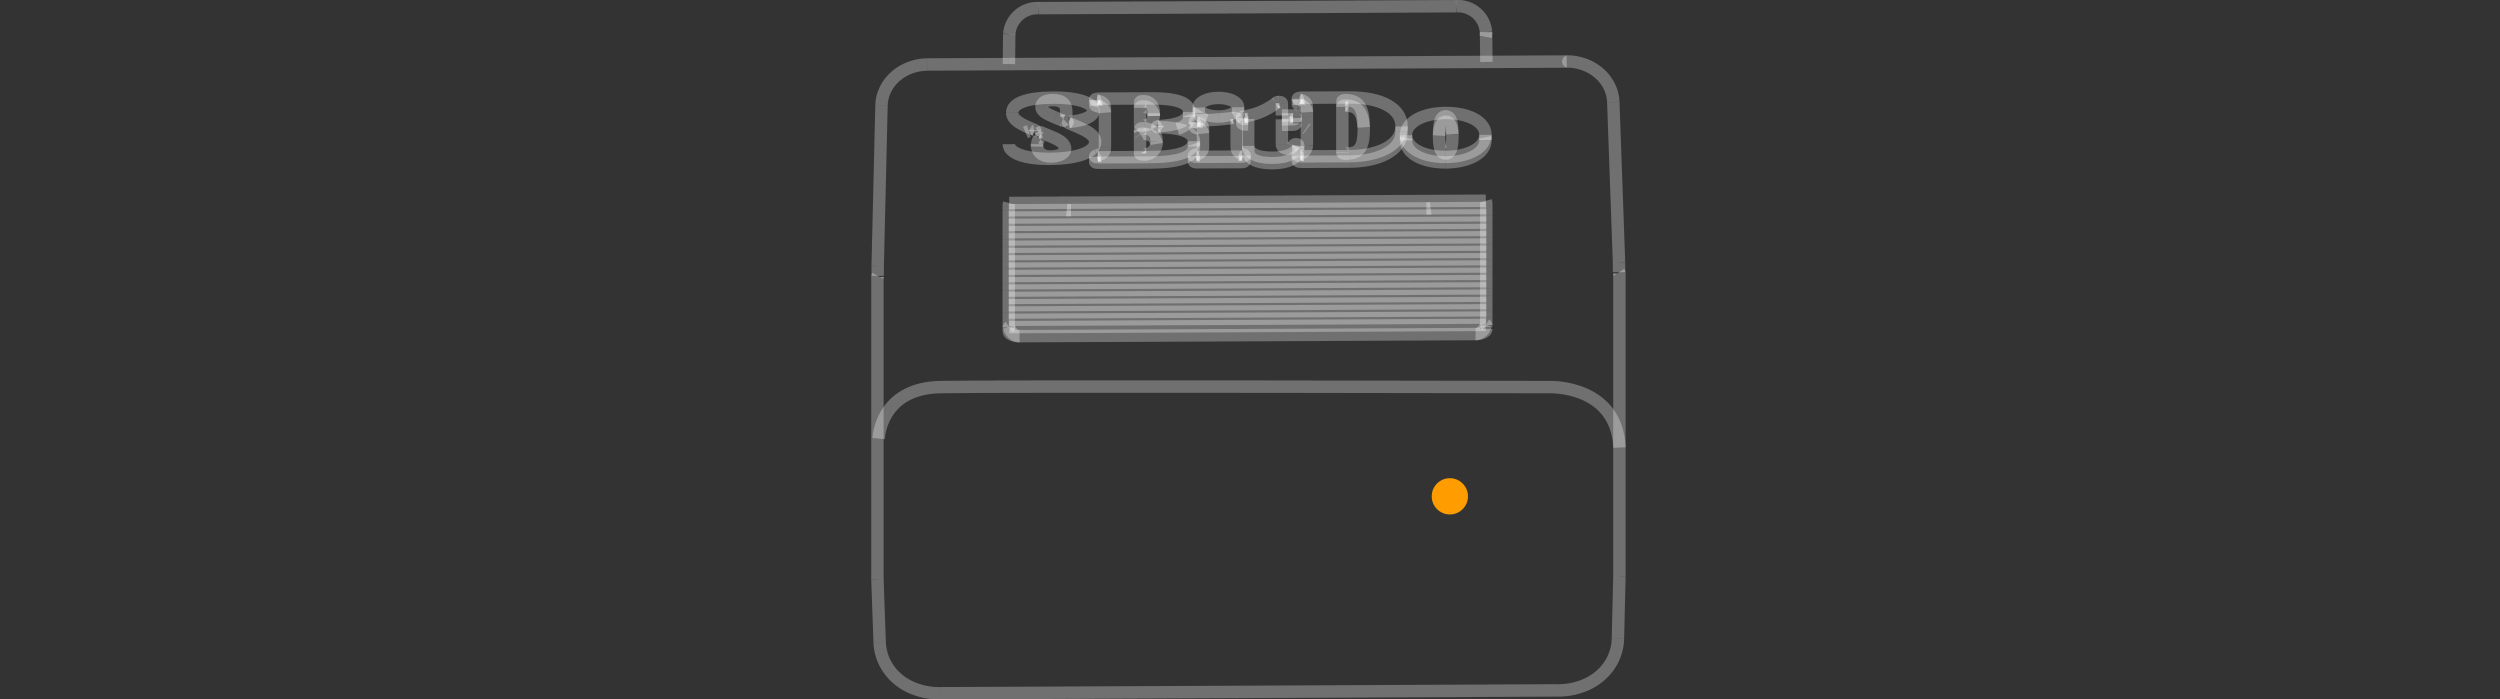 <svg xmlns="http://www.w3.org/2000/svg" width="302.02" height="84.501" viewBox="0 0 302.02 84.501">
  <rect x="0" y="0" width="302.02" height="84.501" fill="#333333" stroke="none"/>
  <g id="step03_2" transform="translate(-775 -422.25)">
    <g id="组_942" data-name="组 942" transform="translate(123 74.556)">
      <path id="路径_26067" data-name="路径 26067" d="M395.916,344.484a4.049,4.049,0,0,0-.408.149" transform="translate(380.37 19.056)" fill="none" stroke="#fff" stroke-linejoin="round" stroke-width="1.5" opacity="0.3"/>
      <line id="直线_11273" data-name="直线 11273" x1="0.179" y2="7.535" transform="translate(847.459 417.317)" fill="none" stroke="#fff" stroke-linejoin="round" stroke-width="1.5" opacity="0.3"/>
      <path id="路径_26069" data-name="路径 26069" d="M504.559,345.25v.088" transform="translate(322.91 18.652)" fill="none" stroke="#fff" stroke-linejoin="round" stroke-width="1.5" opacity="0.3"/>
      <path id="路径_26070" data-name="路径 26070" d="M501.118,343.019v-.088c0-1.68.279-2.259.814-2.261s.8.553.814,2.166" transform="translate(324.723 21.065)" fill="none" stroke="#fff" stroke-linejoin="round" stroke-width="1.5" opacity="0.3"/>
      <path id="路径_26071" data-name="路径 26071" d="M507.645,346.787c0,1.579-2.078,2.672-4.8,2.684" transform="translate(323.812 17.843)" fill="none" stroke="#fff" stroke-linejoin="round" stroke-width="1.5" opacity="0.3"/>
      <path id="路径_26072" data-name="路径 26072" d="M502.293,342.456c-.009-1.573-2.084-2.632-4.8-2.619s-4.8,1.095-4.8,2.674" transform="translate(329.161 21.505)" fill="none" stroke="#fff" stroke-linejoin="round" stroke-width="1.5" opacity="0.3"/>
      <line id="直线_11274" data-name="直线 11274" x2="0.004" y2="0.658" transform="translate(831.453 363.961)" fill="none" stroke="#fff" stroke-linejoin="round" stroke-width="1.5" opacity="0.3"/>
      <line id="直线_11275" data-name="直线 11275" x1="0.002" y1="0.395" transform="translate(773.864 387.302)" fill="none" stroke="#fff" stroke-linejoin="round" stroke-width="1.5" opacity="0.3"/>
      <line id="直线_11276" data-name="直线 11276" x2="0.004" y2="0.658" transform="translate(821.321 362.938)" fill="none" stroke="#fff" stroke-linejoin="round" stroke-width="1.5" opacity="0.3"/>
      <path id="路径_26073" data-name="路径 26073" d="M502.746,343.572c-.077-1.11-.344-1.512-.792-1.509-.47,0-.742.447-.8,1.691" transform="translate(324.704 20.332)" fill="none" stroke="#fff" stroke-linejoin="round" stroke-width="1.5" opacity="0.3"/>
      <path id="路径_26074" data-name="路径 26074" d="M426.791,345.321c-.006-1.062-.648-1.581-1.735-1.575-.193,0-.279.042-.279.133" transform="translate(364.947 19.445)" fill="none" stroke="#fff" stroke-linejoin="round" stroke-width="1.5" opacity="0.3"/>
      <line id="直线_11277" data-name="直线 11277" x1="0.004" y1="0.637" transform="translate(784.306 366.629)" fill="none" stroke="#fff" stroke-linejoin="round" stroke-width="1.5" opacity="0.3"/>
      <path id="路径_26075" data-name="路径 26075" d="M433.145,339.561c0,1.053-1.307,1.605-3.748,1.728" transform="translate(362.514 21.65)" fill="none" stroke="#fff" stroke-linejoin="round" stroke-width="1.5" opacity="0.3"/>
      <line id="直线_11278" data-name="直线 11278" x2="0.004" y2="0.658" transform="translate(795.659 361.204)" fill="none" stroke="#fff" stroke-linejoin="round" stroke-width="1.5" opacity="0.3"/>
      <path id="路径_26076" data-name="路径 26076" d="M429.125,343.344c0,.03.043.06.129.06" transform="translate(362.657 19.657)" fill="none" stroke="#fff" stroke-linejoin="round" stroke-width="1.5" opacity="0.3"/>
      <line id="直线_11279" data-name="直线 11279" x2="0.004" y2="0.641" transform="translate(780.815 361.112)" fill="none" stroke="#fff" stroke-linejoin="round" stroke-width="1.5" opacity="0.3"/>
      <path id="路径_26077" data-name="路径 26077" d="M398.426,347.814c.006.933.584,1.492,1.65,1.487,1.028,0,1.778-.373,1.778-.919" transform="translate(378.833 17.301)" fill="none" stroke="#fff" stroke-linejoin="round" stroke-width="1.5" opacity="0.3"/>
      <path id="路径_26081" data-name="路径 26081" d="M502.838,348.08c2.721-.013,4.8-1.105,4.8-2.684" transform="translate(323.817 18.575)" fill="none" stroke="#fff" stroke-linejoin="round" stroke-width="1.5" opacity="0.3"/>
      <line id="直线_11281" data-name="直线 11281" x1="57.581" y2="0.266" transform="translate(773.917 371.945)" fill="none" stroke="#fff" stroke-linejoin="round" stroke-width="1.5" opacity="0.3"/>
      <path id="路径_26082" data-name="路径 26082" d="M391.251,394.61a.115.115,0,0,1,.053-.087" transform="translate(382.613 -7.31)" fill="none" stroke="#fff" stroke-linejoin="round" stroke-width="1.5" opacity="0.3"/>
      <line id="直线_11282" data-name="直线 11282" x1="57.69" y2="0.266" transform="translate(773.863 372.827)" fill="none" stroke="#fff" stroke-linejoin="round" stroke-width="1.5" opacity="0.3"/>
      <line id="直线_11283" data-name="直线 11283" x2="0.003" y2="0.882" transform="translate(773.863 373.976)" fill="none" stroke="#fff" stroke-linejoin="round" stroke-width="1.5" opacity="0.3"/>
      <line id="直线_11284" data-name="直线 11284" x2="0.003" y2="0.882" transform="translate(773.863 375.741)" fill="none" stroke="#fff" stroke-linejoin="round" stroke-width="1.5" opacity="0.3"/>
      <line id="直线_11285" data-name="直线 11285" x1="0.003" y1="0.882" transform="translate(773.863 376.623)" fill="none" stroke="#fff" stroke-linejoin="round" stroke-width="1.5" opacity="0.3"/>
      <line id="直线_11286" data-name="直线 11286" x1="0.003" y1="0.882" transform="translate(831.553 378.122)" fill="none" stroke="#fff" stroke-linejoin="round" stroke-width="1.5" opacity="0.3"/>
      <line id="直线_11287" data-name="直线 11287" x1="57.69" y2="0.266" transform="translate(773.863 379.005)" fill="none" stroke="#fff" stroke-linejoin="round" stroke-width="1.5" opacity="0.3"/>
      <line id="直线_11288" data-name="直线 11288" x2="0.003" y2="0.882" transform="translate(773.863 380.153)" fill="none" stroke="#fff" stroke-linejoin="round" stroke-width="1.5" opacity="0.3"/>
      <line id="直线_11289" data-name="直线 11289" x1="0.003" y1="0.882" transform="translate(831.553 380.77)" fill="none" stroke="#fff" stroke-linejoin="round" stroke-width="1.5" opacity="0.3"/>
      <line id="直线_11290" data-name="直线 11290" x2="0.003" y2="0.882" transform="translate(773.863 382.801)" fill="none" stroke="#fff" stroke-linejoin="round" stroke-width="1.5" opacity="0.3"/>
      <line id="直线_11291" data-name="直线 11291" x2="0.003" y2="0.882" transform="translate(773.863 383.683)" fill="none" stroke="#fff" stroke-linejoin="round" stroke-width="1.5" opacity="0.3"/>
      <line id="直线_11292" data-name="直线 11292" x1="0.003" y1="0.882" transform="translate(831.553 384.299)" fill="none" stroke="#fff" stroke-linejoin="round" stroke-width="1.5" opacity="0.3"/>
      <line id="直线_11293" data-name="直线 11293" x1="0.003" y1="0.882" transform="translate(831.553 385.182)" fill="none" stroke="#fff" stroke-linejoin="round" stroke-width="1.5" opacity="0.3"/>
      <line id="直线_11294" data-name="直线 11294" x1="57.69" y2="0.266" transform="translate(773.863 385.182)" fill="none" stroke="#fff" stroke-linejoin="round" stroke-width="1.5" opacity="0.3"/>
      <line id="直线_11295" data-name="直线 11295" x2="0.003" y2="0.944" transform="translate(773.863 386.331)" fill="none" stroke="#fff" stroke-linejoin="round" stroke-width="1.5" opacity="0.3"/>
      <path id="路径_26085" data-name="路径 26085" d="M497.494,348.129c-2.72.012-4.8-1.061-4.8-2.64" transform="translate(329.161 18.526)" fill="none" stroke="#fff" stroke-linejoin="round" stroke-width="1.5" opacity="0.3"/>
      <path id="路径_26086" data-name="路径 26086" d="M476.441,346.529c0,.091.064.172.321.171,1.757-.008,2.271-.7,2.271-3.1,0-.029,0-.058,0-.087" transform="translate(337.726 19.567)" fill="none" stroke="#fff" stroke-linejoin="round" stroke-width="1.5" opacity="0.3"/>
      <line id="直线_11296" data-name="直线 11296" y2="6.154" transform="translate(814.167 359.941)" fill="none" stroke="#fff" stroke-linejoin="round" stroke-width="1.5" opacity="0.3"/>
      <path id="路径_26087" data-name="路径 26087" d="M484.669,343.248c0,2.409-3.085,3.587-6.19,3.6" transform="translate(336.652 19.707)" fill="none" stroke="#fff" stroke-linejoin="round" stroke-width="1.5" opacity="0.3"/>
      <path id="路径_26088" data-name="路径 26088" d="M478.487,348.241c3.106-.015,6.19-1.193,6.19-3.6" transform="translate(336.647 18.974)" fill="none" stroke="#fff" stroke-linejoin="round" stroke-width="1.5" opacity="0.3"/>
      <line id="直线_11297" data-name="直线 11297" x1="6.019" y2="0.028" transform="translate(809.111 366.557)" fill="none" stroke="#fff" stroke-linejoin="round" stroke-width="1.5" opacity="0.3"/>
      <line id="直线_11298" data-name="直线 11298" y1="0.028" x2="6.019" transform="translate(809.115 367.215)" fill="none" stroke="#fff" stroke-linejoin="round" stroke-width="1.5" opacity="0.3"/>
      <path id="路径_26089" data-name="路径 26089" d="M465.4,350.809c-.172,0-.322-.049-.322-.1" transform="translate(343.714 15.776)" fill="none" stroke="#fff" stroke-linejoin="round" stroke-width="1.5" opacity="0.3"/>
      <line id="直线_11299" data-name="直线 11299" y1="4.535" transform="translate(809.882 360.7)" fill="none" stroke="#fff" stroke-linejoin="round" stroke-width="1.5" opacity="0.3"/>
      <path id="路径_26090" data-name="路径 26090" d="M465.226,336.281c-.086-.03-.149-.07-.15-.121" transform="translate(343.714 23.442)" fill="none" stroke="#fff" stroke-linejoin="round" stroke-width="1.5" opacity="0.3"/>
      <path id="路径_26091" data-name="路径 26091" d="M458.439,348.141c-.107.9-1.307,1.474-3.106,1.482-2.035.009-2.935-.6-2.935-1.444" transform="translate(350.394 17.129)" fill="none" stroke="#fff" stroke-linejoin="round" stroke-width="1.5" opacity="0.3"/>
      <path id="路径_26092" data-name="路径 26092" d="M452.407,349.571c0,.84.9,1.453,2.935,1.444,1.8-.008,3-.581,3.106-1.482" transform="translate(350.389 16.396)" fill="none" stroke="#fff" stroke-linejoin="round" stroke-width="1.5" opacity="0.3"/>
      <line id="直线_11300" data-name="直线 11300" y1="3.239" transform="translate(802.792 362.069)" fill="none" stroke="#fff" stroke-linejoin="round" stroke-width="1.5" opacity="0.3"/>
      <line id="直线_11301" data-name="直线 11301" y2="1.488" transform="translate(806.862 360.167)" fill="none" stroke="#fff" stroke-linejoin="round" stroke-width="1.5" opacity="0.3"/>
      <line id="直线_11302" data-name="直线 11302" y2="3.006" transform="translate(806.862 362.111)" fill="none" stroke="#fff" stroke-linejoin="round" stroke-width="1.5" opacity="0.3"/>
      <path id="路径_26093" data-name="路径 26093" d="M442.144,339.518c-1.35.007-2.378-.485-2.378-1.1" transform="translate(357.05 22.253)" fill="none" stroke="#fff" stroke-linejoin="round" stroke-width="1.5" opacity="0.3"/>
      <line id="直线_11303" data-name="直线 11303" x1="5.484" y2="0.025" transform="translate(796.559 366.617)" fill="none" stroke="#fff" stroke-linejoin="round" stroke-width="1.5" opacity="0.3"/>
      <line id="直线_11304" data-name="直线 11304" y1="0.025" x2="5.484" transform="translate(796.563 367.276)" fill="none" stroke="#fff" stroke-linejoin="round" stroke-width="1.5" opacity="0.3"/>
      <line id="直线_11305" data-name="直线 11305" y1="2.186" transform="translate(797.33 363.268)" fill="none" stroke="#fff" stroke-linejoin="round" stroke-width="1.5" opacity="0.3"/>
      <path id="路径_26094" data-name="路径 26094" d="M439.231,343.7c.459.083.732.29.767.669" transform="translate(357.332 19.467)" fill="none" stroke="#fff" stroke-linejoin="round" stroke-width="1.5" opacity="0.3"/>
      <path id="路径_26095" data-name="路径 26095" d="M438.983,342.168c-.128-.02-.214-.07-.214-.131" transform="translate(357.575 20.345)" fill="none" stroke="#fff" stroke-linejoin="round" stroke-width="1.5" opacity="0.3"/>
      <path id="路径_26096" data-name="路径 26096" d="M439.449,341.4a36.323,36.323,0,0,0,4.263-.3" transform="translate(357.217 20.843)" fill="none" stroke="#fff" stroke-linejoin="round" stroke-width="1.5" opacity="0.3"/>
      <path id="路径_26097" data-name="路径 26097" d="M448.459,341.081c.257-.042.471.038.471.16" transform="translate(352.47 20.855)" fill="none" stroke="#fff" stroke-linejoin="round" stroke-width="1.5" opacity="0.3"/>
      <line id="直线_11306" data-name="直线 11306" y2="3.34" transform="translate(801.4 362.096)" fill="none" stroke="#fff" stroke-linejoin="round" stroke-width="1.5" opacity="0.3"/>
      <line id="直线_11307" data-name="直线 11307" y2="2.875" transform="translate(789.726 363.324)" fill="none" stroke="#fff" stroke-linejoin="round" stroke-width="1.5" opacity="0.3"/>
      <path id="路径_26098" data-name="路径 26098" d="M424.8,348.575c.034.066.143.113.352.112a1.49,1.49,0,0,0,1.649-1.576" transform="translate(364.934 17.672)" fill="none" stroke="#fff" stroke-linejoin="round" stroke-width="1.5" opacity="0.3"/>
      <path id="路径_26099" data-name="路径 26099" d="M424.778,341.276c0,.091.086.141.3.141.942,0,1.371-.533,1.371-1.515" transform="translate(364.947 21.47)" fill="none" stroke="#fff" stroke-linejoin="round" stroke-width="1.5" opacity="0.3"/>
      <path id="路径_26100" data-name="路径 26100" d="M432.6,347.044c0,1.255-1.777,1.9-5.333,1.918" transform="translate(363.635 17.707)" fill="none" stroke="#fff" stroke-linejoin="round" stroke-width="1.5" opacity="0.3"/>
      <path id="路径_26101" data-name="路径 26101" d="M427.277,350.353c3.556-.017,5.334-.662,5.334-1.917" transform="translate(363.631 16.974)" fill="none" stroke="#fff" stroke-linejoin="round" stroke-width="1.5" opacity="0.3"/>
      <line id="直线_11308" data-name="直线 11308" x1="6.276" y2="0.029" transform="translate(784.627 366.669)" fill="none" stroke="#fff" stroke-linejoin="round" stroke-width="1.5" opacity="0.3"/>
      <line id="直线_11309" data-name="直线 11309" y1="0.029" x2="6.276" transform="translate(784.631 367.327)" fill="none" stroke="#fff" stroke-linejoin="round" stroke-width="1.5" opacity="0.3"/>
      <line id="直线_11310" data-name="直线 11310" y1="4.798" transform="translate(785.484 360.752)" fill="none" stroke="#fff" stroke-linejoin="round" stroke-width="1.5" opacity="0.3"/>
      <path id="路径_26102" data-name="路径 26102" d="M429.4,343.471c2.592,0,4.326.567,4.326,1.69" transform="translate(362.514 19.59)" fill="none" stroke="#fff" stroke-linejoin="round" stroke-width="1.5" opacity="0.3"/>
      <path id="路径_26103" data-name="路径 26103" d="M399.6,338.259c0,.466.428.788,1.692,1.308" transform="translate(378.212 22.336)" fill="none" stroke="#fff" stroke-linejoin="round" stroke-width="1.5" opacity="0.3"/>
      <path id="路径_26105" data-name="路径 26105" d="M401.7,347.289c0,1.073-1.735,2-5.569,2.02-2.909.013-4.856-.694-4.863-1.774" transform="translate(382.602 17.578)" fill="none" stroke="#fff" stroke-linejoin="round" stroke-width="1.5" opacity="0.3"/>
      <line id="直线_11311" data-name="直线 11311" x1="0.364" y1="0.15" transform="translate(776.659 363.252)" fill="none" stroke="#fff" stroke-linejoin="round" stroke-width="1.5" opacity="0.3"/>
      <line id="直线_11312" data-name="直线 11312" x2="0.771" y2="0.32" transform="translate(781.072 362.554)" fill="none" stroke="#fff" stroke-linejoin="round" stroke-width="1.5" opacity="0.3"/>
      <path id="路径_26106" data-name="路径 26106" d="M408.116,343.077c1.474.619,2.458,1.119,2.463,1.986" transform="translate(373.727 19.797)" fill="none" stroke="#fff" stroke-linejoin="round" stroke-width="1.5" opacity="0.3"/>
      <line id="直线_11313" data-name="直线 11313" y1="3.63" x2="0.04" transform="translate(773.885 351.81)" fill="none" stroke="#fff" stroke-linejoin="round" stroke-width="1.5" opacity="0.3"/>
      <path id="路径_26107" data-name="路径 26107" d="M467.28,343.877c-.031-.023-.062-.045-.094-.067" transform="translate(342.602 19.411)" fill="none" stroke="#fff" stroke-linejoin="round" stroke-width="1.5" opacity="0.3"/>
      <path id="路径_26108" data-name="路径 26108" d="M424.8,345.238l-.027-.033" transform="translate(364.947 18.676)" fill="none" stroke="#fff" stroke-linejoin="round" stroke-width="1.5" opacity="0.3"/>
      <path id="路径_26109" data-name="路径 26109" d="M498.423,364.179a4.156,4.156,0,0,1-.52.035" transform="translate(326.417 8.678)" fill="none" stroke="#fff" stroke-linejoin="round" stroke-width="1.5" opacity="0.3"/>
      <path id="路径_26110" data-name="路径 26110" d="M357.754,381.417a.291.291,0,0,0-.036.144" transform="translate(400.282 -0.404)" fill="none" stroke="#fff" stroke-linejoin="round" stroke-width="1.5" opacity="0.3"/>
      <line id="直线_11315" data-name="直线 11315" y2="0.014" transform="translate(773.866 387.283)" fill="none" stroke="#fff" stroke-linejoin="round" stroke-width="1.5" opacity="0.3"/>
      <line id="直线_11316" data-name="直线 11316" x1="0.001" y1="0.114" transform="translate(791.911 362.939)" fill="none" stroke="#fff" stroke-linejoin="round" stroke-width="1.5" opacity="0.3"/>
      <path id="路径_26112" data-name="路径 26112" d="M391.3,327.065l57.686-.266" transform="translate(382.59 28.374)" fill="none" stroke="#fff" stroke-linejoin="round" stroke-width="1.5" opacity="0.3"/>
      <path id="路径_26113" data-name="路径 26113" d="M513.231,326.749l9.7-.045" transform="translate(318.34 28.424)" fill="none" stroke="#fff" stroke-linejoin="round" stroke-width="1.5" opacity="0.3"/>
      <line id="直线_11317" data-name="直线 11317" y1="0.011" transform="translate(831.556 384.289)" fill="none" stroke="#fff" stroke-linejoin="round" stroke-width="1.5" opacity="0.3"/>
      <line id="直线_11318" data-name="直线 11318" y1="1.183" transform="translate(758.031 379.84)" fill="none" stroke="#fff" stroke-linejoin="round" stroke-width="1.5" opacity="0.3"/>
      <path id="路径_26114" data-name="路径 26114" d="M424.846,345.2a.366.366,0,0,1,.25-.06c.965,0,1.578.4,1.709,1.237" transform="translate(364.912 18.712)" fill="none" stroke="#fff" stroke-linejoin="round" stroke-width="1.5" opacity="0.3"/>
      <path id="路径_26115" data-name="路径 26115" d="M513.08,319.2a2.748,2.748,0,0,1-.051.564" transform="translate(318.447 32.38)" fill="none" stroke="#fff" stroke-linejoin="round" stroke-width="1.5" opacity="0.3"/>
      <line id="直线_11320" data-name="直线 11320" x2="0.04" y2="3.596" transform="translate(831.527 351.577)" fill="none" stroke="#fff" stroke-linejoin="round" stroke-width="1.5" opacity="0.3"/>
      <path id="路径_26116" data-name="路径 26116" d="M391.38,316.2a3.4,3.4,0,0,1,3.571-3.133" transform="translate(382.545 35.611)" fill="none" stroke="#fff" stroke-linejoin="round" stroke-width="1.5" opacity="0.3"/>
      <path id="路径_26117" data-name="路径 26117" d="M505.509,312.574a3.409,3.409,0,0,1,3.609,3.133" transform="translate(322.409 35.87)" fill="none" stroke="#fff" stroke-linejoin="round" stroke-width="1.5" opacity="0.3"/>
      <path id="路径_26119" data-name="路径 26119" d="M406.577,364.64a4.224,4.224,0,0,1-.514-.03" transform="translate(374.809 8.451)" fill="none" stroke="#fff" stroke-linejoin="round" stroke-width="1.5" opacity="0.3"/>
      <line id="直线_11321" data-name="直线 11321" y1="0.233" x2="50.422" transform="translate(777.497 348.444)" fill="none" stroke="#fff" stroke-linejoin="round" stroke-width="1.5" opacity="0.3"/>
      <line id="直线_11322" data-name="直线 11322" x1="0.269" y1="7.533" transform="translate(758.001 417.751)" fill="none" stroke="#fff" stroke-linejoin="round" stroke-width="1.5" opacity="0.3"/>
      <path id="路径_26121" data-name="路径 26121" d="M547.191,458.113c0-.013,0-.026,0-.04" transform="translate(300.447 -40.795)" fill="none" stroke="#fff" stroke-linejoin="round" stroke-width="1.5" opacity="0.3"/>
      <path id="路径_26122" data-name="路径 26122" d="M365.558,481.156a8.256,8.256,0,0,1-3.564-.752q-.245-.114-.48-.247a6.773,6.773,0,0,1-.59-.374,6.323,6.323,0,0,1-1.758-1.873,6.008,6.008,0,0,1-.878-2.916" transform="translate(399.982 -49.712)" fill="none" stroke="#fff" stroke-linejoin="round" stroke-width="1.5" opacity="0.3"/>
      <line id="直线_11324" data-name="直线 11324" x1="74.699" y2="0.345" transform="translate(765.54 431.098)" fill="none" stroke="#fff" stroke-linejoin="round" stroke-width="1.5" opacity="0.3"/>
      <path id="路径_26123" data-name="路径 26123" d="M538.771,474.085a6.013,6.013,0,0,1-.872,2.975,6.331,6.331,0,0,1-1.707,1.845,6.7,6.7,0,0,1-.585.38q-.248.143-.506.267a8.265,8.265,0,0,1-3.55.78" transform="translate(308.687 -49.232)" fill="none" stroke="#fff" stroke-linejoin="round" stroke-width="1.5" opacity="0.3"/>
      <path id="路径_26124" data-name="路径 26124" d="M357.718,458.947c0,.02,0,.04,0,.06" transform="translate(400.282 -41.256)" fill="none" stroke="#fff" stroke-linejoin="round" stroke-width="1.5" opacity="0.3"/>
      <path id="路径_26125" data-name="路径 26125" d="M547.14,380.667a.291.291,0,0,0-.047-.161" transform="translate(300.498 0.076)" fill="none" stroke="#fff" stroke-linejoin="round" stroke-width="1.5" opacity="0.3"/>
      <line id="直线_11327" data-name="直线 11327" y2="36.535" transform="translate(758 381.156)" fill="none" stroke="#fff" stroke-linejoin="round" stroke-width="1.5" opacity="0.3"/>
      <path id="路径_26126" data-name="路径 26126" d="M479.415,339.847c-.014-2.346-.6-3.3-2.249-3.294" transform="translate(337.344 23.235)" fill="none" stroke="#fff" stroke-linejoin="round" stroke-width="1.5" opacity="0.3"/>
      <line id="直线_11328" data-name="直线 11328" x1="0.004" y1="0.637" transform="translate(802.064 361.952)" fill="none" stroke="#fff" stroke-linejoin="round" stroke-width="1.5" opacity="0.3"/>
      <line id="直线_11329" data-name="直线 11329" x2="0.003" y2="0.504" transform="translate(808.534 361.953)" fill="none" stroke="#fff" stroke-linejoin="round" stroke-width="1.5" opacity="0.3"/>
      <line id="直线_11330" data-name="直线 11330" x1="0.004" y1="0.62" transform="translate(796.345 362.421)" fill="none" stroke="#fff" stroke-linejoin="round" stroke-width="1.5" opacity="0.3"/>
      <line id="直线_11331" data-name="直线 11331" x2="0.004" y2="0.658" transform="translate(802.364 366.474)" fill="none" stroke="#fff" stroke-linejoin="round" stroke-width="1.5" opacity="0.3"/>
      <path id="路径_26127" data-name="路径 26127" d="M426.449,338.258c-.005-.852-.413-1.45-1.307-1.445-.236,0-.364.062-.364.153" transform="translate(364.947 23.098)" fill="none" stroke="#fff" stroke-linejoin="round" stroke-width="1.5" opacity="0.3"/>
      <line id="直线_11332" data-name="直线 11332" x2="0.002" y2="0.352" transform="translate(791.396 361.356)" fill="none" stroke="#fff" stroke-linejoin="round" stroke-width="1.5" opacity="0.3"/>
      <path id="路径_26128" data-name="路径 26128" d="M402.6,337.85c0-.843-.519-1.321-1.628-1.316-.836,0-1.371.3-1.371.816" transform="translate(378.212 23.245)" fill="none" stroke="#fff" stroke-linejoin="round" stroke-width="1.5" opacity="0.3"/>
      <line id="直线_11333" data-name="直线 11333" y2="0.017" transform="translate(780.815 361.095)" fill="none" stroke="#fff" stroke-linejoin="round" stroke-width="1.5" opacity="0.3"/>
      <path id="路径_26129" data-name="路径 26129" d="M409.578,339.289c0,.678-1.071,1.169-2.956,1.35" transform="translate(374.514 21.793)" fill="none" stroke="#fff" stroke-linejoin="round" stroke-width="1.5" opacity="0.3"/>
      <path id="路径_26130" data-name="路径 26130" d="M406.377,342.285c0,.019.018.038.052.054" transform="translate(374.643 20.215)" fill="none" stroke="#fff" stroke-linejoin="round" stroke-width="1.5" opacity="0.3"/>
      <path id="路径_26131" data-name="路径 26131" d="M501.932,347.8c-.526,0-.8-.553-.814-2.166" transform="translate(324.723 18.45)" fill="none" stroke="#fff" stroke-linejoin="round" stroke-width="1.5" opacity="0.3"/>
      <path id="路径_26132" data-name="路径 26132" d="M444.792,339.494c1.349-.006,2.377-.507,2.377-1.124" transform="translate(354.402 22.278)" fill="none" stroke="#fff" stroke-linejoin="round" stroke-width="1.5" opacity="0.3"/>
      <line id="直线_11334" data-name="直线 11334" x2="0.002" y2="0.442" transform="translate(831.554 372.385)" fill="none" stroke="#fff" stroke-linejoin="round" stroke-width="1.5" opacity="0.3"/>
      <path id="路径_26133" data-name="路径 26133" d="M513.076,393.962a.117.117,0,0,1,.056.087" transform="translate(318.422 -7.015)" fill="none" stroke="#fff" stroke-linejoin="round" stroke-width="1.5" opacity="0.3"/>
      <path id="路径_26134" data-name="路径 26134" d="M391.363,394.523a1.581,1.581,0,0,0,.424.746,1.252,1.252,0,0,0,.457.284,1.179,1.179,0,0,0,.185.048c.032.005.063.009.1.012l.048,0h.048" transform="translate(382.554 -7.31)" fill="none" stroke="#fff" stroke-linejoin="round" stroke-width="1.5" opacity="0.3"/>
      <path id="路径_26135" data-name="路径 26135" d="M510.436,395.067q.059,0,.118-.007a1.077,1.077,0,0,0,.116-.019,1.125,1.125,0,0,0,.221-.073,1.262,1.262,0,0,0,.375-.257,1.583,1.583,0,0,0,.419-.749" transform="translate(319.813 -7.015)" fill="none" stroke="#fff" stroke-linejoin="round" stroke-width="1.5" opacity="0.3"/>
      <line id="直线_11335" data-name="直线 11335" x1="0.003" y1="0.882" transform="translate(831.553 372.827)" fill="none" stroke="#fff" stroke-linejoin="round" stroke-width="1.5" opacity="0.3"/>
      <line id="直线_11336" data-name="直线 11336" x2="0.003" y2="0.884" transform="translate(773.863 373.093)" fill="none" stroke="#fff" stroke-linejoin="round" stroke-width="1.5" opacity="0.3"/>
      <line id="直线_11337" data-name="直线 11337" x1="0.003" y1="0.882" transform="translate(831.553 373.71)" fill="none" stroke="#fff" stroke-linejoin="round" stroke-width="1.5" opacity="0.3"/>
      <line id="直线_11338" data-name="直线 11338" x2="0.003" y2="0.889" transform="translate(773.863 374.858)" fill="none" stroke="#fff" stroke-linejoin="round" stroke-width="1.5" opacity="0.3"/>
      <line id="直线_11339" data-name="直线 11339" x1="0.003" y1="0.882" transform="translate(831.553 374.592)" fill="none" stroke="#fff" stroke-linejoin="round" stroke-width="1.5" opacity="0.3"/>
      <line id="直线_11340" data-name="直线 11340" x1="0.003" y1="0.882" transform="translate(831.553 375.475)" fill="none" stroke="#fff" stroke-linejoin="round" stroke-width="1.5" opacity="0.3"/>
      <line id="直线_11341" data-name="直线 11341" x1="0.003" y1="0.882" transform="translate(831.553 376.357)" fill="none" stroke="#fff" stroke-linejoin="round" stroke-width="1.5" opacity="0.3"/>
      <line id="直线_11342" data-name="直线 11342" x1="0.003" y1="0.883" transform="translate(831.553 377.24)" fill="none" stroke="#fff" stroke-linejoin="round" stroke-width="1.5" opacity="0.3"/>
      <line id="直线_11343" data-name="直线 11343" x2="0.003" y2="0.882" transform="translate(773.863 377.506)" fill="none" stroke="#fff" stroke-linejoin="round" stroke-width="1.5" opacity="0.3"/>
      <line id="直线_11344" data-name="直线 11344" x2="0.003" y2="0.882" transform="translate(773.863 378.388)" fill="none" stroke="#fff" stroke-linejoin="round" stroke-width="1.5" opacity="0.3"/>
      <line id="直线_11345" data-name="直线 11345" x1="0.003" y1="0.882" transform="translate(831.553 379.005)" fill="none" stroke="#fff" stroke-linejoin="round" stroke-width="1.5" opacity="0.3"/>
      <line id="直线_11346" data-name="直线 11346" x2="0.003" y2="0.874" transform="translate(773.863 379.271)" fill="none" stroke="#fff" stroke-linejoin="round" stroke-width="1.5" opacity="0.3"/>
      <line id="直线_11347" data-name="直线 11347" x1="0.003" y1="0.882" transform="translate(831.553 379.887)" fill="none" stroke="#fff" stroke-linejoin="round" stroke-width="1.5" opacity="0.3"/>
      <line id="直线_11348" data-name="直线 11348" x2="0.003" y2="0.882" transform="translate(773.863 381.036)" fill="none" stroke="#fff" stroke-linejoin="round" stroke-width="1.5" opacity="0.3"/>
      <line id="直线_11349" data-name="直线 11349" x2="0.003" y2="0.881" transform="translate(773.863 381.918)" fill="none" stroke="#fff" stroke-linejoin="round" stroke-width="1.5" opacity="0.3"/>
      <line id="直线_11350" data-name="直线 11350" x1="0.003" y1="0.882" transform="translate(831.553 381.652)" fill="none" stroke="#fff" stroke-linejoin="round" stroke-width="1.5" opacity="0.3"/>
      <line id="直线_11351" data-name="直线 11351" x1="0.003" y1="0.882" transform="translate(831.553 382.535)" fill="none" stroke="#fff" stroke-linejoin="round" stroke-width="1.5" opacity="0.3"/>
      <line id="直线_11352" data-name="直线 11352" x1="0.003" y1="0.872" transform="translate(831.553 383.417)" fill="none" stroke="#fff" stroke-linejoin="round" stroke-width="1.5" opacity="0.3"/>
      <line id="直线_11353" data-name="直线 11353" x2="0.003" y2="0.882" transform="translate(773.863 384.566)" fill="none" stroke="#fff" stroke-linejoin="round" stroke-width="1.5" opacity="0.3"/>
      <line id="直线_11354" data-name="直线 11354" x2="0.003" y2="0.887" transform="translate(773.863 385.448)" fill="none" stroke="#fff" stroke-linejoin="round" stroke-width="1.5" opacity="0.3"/>
      <line id="直线_11355" data-name="直线 11355" x2="0.003" y2="0.93" transform="translate(831.553 386.065)" fill="none" stroke="#fff" stroke-linejoin="round" stroke-width="1.5" opacity="0.3"/>
      <line id="直线_11356" data-name="直线 11356" x1="0.691" y1="19.382" transform="translate(846.9 360.044)" fill="none" stroke="#fff" stroke-linejoin="round" stroke-width="1.5" opacity="0.3"/>
      <path id="路径_26136" data-name="路径 26136" d="M502.838,347.7c.536,0,.814-.581.814-2.261" transform="translate(323.817 18.555)" fill="none" stroke="#fff" stroke-linejoin="round" stroke-width="1.5" opacity="0.3"/>
      <path id="路径_26137" data-name="路径 26137" d="M466.335,337.392c0-.638-.364-.838-.942-.977" transform="translate(343.547 23.308)" fill="none" stroke="#fff" stroke-linejoin="round" stroke-width="1.5" opacity="0.3"/>
      <line id="直线_11357" data-name="直线 11357" x1="0.004" y1="0.658" transform="translate(808.94 359.723)" fill="none" stroke="#fff" stroke-linejoin="round" stroke-width="1.5" opacity="0.3"/>
      <path id="路径_26138" data-name="路径 26138" d="M451.18,341.223c-.171,0-.321-.07-.321-.141" transform="translate(351.205 20.849)" fill="none" stroke="#fff" stroke-linejoin="round" stroke-width="1.5" opacity="0.3"/>
      <line id="直线_11358" data-name="直线 11358" x2="0.004" y2="0.658" transform="translate(808.833 365.27)" fill="none" stroke="#fff" stroke-linejoin="round" stroke-width="1.5" opacity="0.3"/>
      <path id="路径_26139" data-name="路径 26139" d="M451.135,350.686c0,.081-.15.142-.322.143" transform="translate(351.229 15.788)" fill="none" stroke="#fff" stroke-linejoin="round" stroke-width="1.5" opacity="0.3"/>
      <path id="路径_26140" data-name="路径 26140" d="M438.864,350.92c-.171,0-.321-.049-.321-.11" transform="translate(357.694 15.723)" fill="none" stroke="#fff" stroke-linejoin="round" stroke-width="1.5" opacity="0.3"/>
      <path id="路径_26141" data-name="路径 26141" d="M438.906,349.467c.6-.144.921-.419.921-.936" transform="translate(357.503 16.924)" fill="none" stroke="#fff" stroke-linejoin="round" stroke-width="1.5" opacity="0.3"/>
      <path id="路径_26142" data-name="路径 26142" d="M439.994,343.069c0-.435-.279-.667-.772-.756" transform="translate(357.337 20.2)" fill="none" stroke="#fff" stroke-linejoin="round" stroke-width="1.5" opacity="0.3"/>
      <line id="直线_11359" data-name="直线 11359" x1="0.004" y1="0.658" transform="translate(796.559 362.513)" fill="none" stroke="#fff" stroke-linejoin="round" stroke-width="1.5" opacity="0.3"/>
      <line id="直线_11360" data-name="直线 11360" y2="2.682" transform="translate(789.726 360.064)" fill="none" stroke="#fff" stroke-linejoin="round" stroke-width="1.5" opacity="0.3"/>
      <path id="路径_26143" data-name="路径 26143" d="M413.644,351.059c-.171,0-.321-.039-.321-.09" transform="translate(370.983 15.639)" fill="none" stroke="#fff" stroke-linejoin="round" stroke-width="1.5" opacity="0.3"/>
      <path id="路径_26144" data-name="路径 26144" d="M414.692,337.57c0-.658-.492-.8-1.007-.917" transform="translate(370.792 23.182)" fill="none" stroke="#fff" stroke-linejoin="round" stroke-width="1.5" opacity="0.3"/>
      <path id="路径_26145" data-name="路径 26145" d="M413.494,336.519c-.107-.019-.171-.07-.171-.12" transform="translate(370.983 23.316)" fill="none" stroke="#fff" stroke-linejoin="round" stroke-width="1.5" opacity="0.3"/>
      <line id="直线_11361" data-name="直线 11361" x1="0.004" y1="0.658" transform="translate(784.477 359.835)" fill="none" stroke="#fff" stroke-linejoin="round" stroke-width="1.5" opacity="0.3"/>
      <path id="路径_26146" data-name="路径 26146" d="M438.494,348.079a1.009,1.009,0,0,0-.051-.32" transform="translate(357.747 17.33)" fill="none" stroke="#fff" stroke-linejoin="round" stroke-width="1.5" opacity="0.3"/>
      <path id="路径_26147" data-name="路径 26147" d="M397.792,344.375c.078-.013.116-.04.116-.068" transform="translate(379.167 19.149)" fill="none" stroke="#fff" stroke-linejoin="round" stroke-width="1.5" opacity="0.3"/>
      <line id="直线_11362" data-name="直线 11362" x1="0.001" y1="0.095" transform="translate(777.023 363.403)" fill="none" stroke="#fff" stroke-linejoin="round" stroke-width="1.5" opacity="0.3"/>
      <path id="路径_26148" data-name="路径 26148" d="M394.51,341.719c-1.2-.489-2.372-1.049-2.377-1.937" transform="translate(382.148 21.534)" fill="none" stroke="#fff" stroke-linejoin="round" stroke-width="1.5" opacity="0.3"/>
      <line id="直线_11363" data-name="直线 11363" x1="0.004" y1="0.648" transform="translate(821.857 364.026)" fill="none" stroke="#fff" stroke-linejoin="round" stroke-width="1.5" opacity="0.3"/>
      <line id="直线_11364" data-name="直线 11364" y1="0.066" transform="translate(814.167 366.097)" fill="none" stroke="#fff" stroke-linejoin="round" stroke-width="1.5" opacity="0.3"/>
      <line id="直线_11365" data-name="直线 11365" y1="0.018" transform="translate(808.79 359.624)" fill="none" stroke="#fff" stroke-linejoin="round" stroke-width="1.5" opacity="0.3"/>
      <line id="直线_11366" data-name="直线 11366" y1="0.053" transform="translate(789.726 366.199)" fill="none" stroke="#fff" stroke-linejoin="round" stroke-width="1.5" opacity="0.3"/>
      <path id="路径_26150" data-name="路径 26150" d="M424.8,344.25a.107.107,0,0,1-.011-.051" transform="translate(364.943 19.206)" fill="none" stroke="#fff" stroke-linejoin="round" stroke-width="1.5" opacity="0.3"/>
      <path id="路径_26151" data-name="路径 26151" d="M398.461,347.246a2.191,2.191,0,0,1,.266-.981" transform="translate(378.814 18.118)" fill="none" stroke="#fff" stroke-linejoin="round" stroke-width="1.5" opacity="0.3"/>
      <line id="直线_11368" data-name="直线 11368" y1="0.034" transform="translate(777.26 365.34)" fill="none" stroke="#fff" stroke-linejoin="round" stroke-width="1.5" opacity="0.3"/>
      <path id="路径_26152" data-name="路径 26152" d="M512.919,346.07a1.715,1.715,0,0,1,.033.329" transform="translate(318.505 18.22)" fill="none" stroke="#fff" stroke-linejoin="round" stroke-width="1.5" opacity="0.3"/>
      <line id="直线_11371" data-name="直线 11371" y2="0.047" transform="translate(773.866 373.046)" fill="none" stroke="#fff" stroke-linejoin="round" stroke-width="1.5" opacity="0.3"/>
      <line id="直线_11372" data-name="直线 11372" y2="0.008" transform="translate(773.866 380.145)" fill="none" stroke="#fff" stroke-linejoin="round" stroke-width="1.5" opacity="0.3"/>
      <path id="路径_26154" data-name="路径 26154" d="M492.7,346.921c.017,1.569,2.088,2.634,4.8,2.621" transform="translate(329.156 17.772)" fill="none" stroke="#fff" stroke-linejoin="round" stroke-width="1.5" opacity="0.3"/>
      <path id="路径_26155" data-name="路径 26155" d="M434.3,342.341c.941-.286,1.431-.743,1.431-1.388" transform="translate(359.928 20.917)" fill="none" stroke="#fff" stroke-linejoin="round" stroke-width="1.5" opacity="0.3"/>
      <path id="路径_26159" data-name="路径 26159" d="M449.384,339.761a.8.8,0,0,1-.4.625" transform="translate(352.191 21.545)" fill="none" stroke="#fff" stroke-linejoin="round" stroke-width="1.5" opacity="0.3"/>
      <path id="路径_26160" data-name="路径 26160" d="M444.521,337.115c0-.626-1.03-1.125-2.377-1.119s-2.378.517-2.378,1.145" transform="translate(357.05 23.529)" fill="none" stroke="#fff" stroke-linejoin="round" stroke-width="1.5" opacity="0.3"/>
      <line id="直线_11374" data-name="直线 11374" x2="0.004" y2="0.658" transform="translate(801.571 360.644)" fill="none" stroke="#fff" stroke-linejoin="round" stroke-width="1.5" opacity="0.3"/>
      <path id="路径_26161" data-name="路径 26161" d="M358.758,332.418a4.656,4.656,0,0,1,.275-1.467,4.974,4.974,0,0,1,1.147-1.8,5.6,5.6,0,0,1,1.809-1.215,6.088,6.088,0,0,1,1.991-.463q.175-.011.351-.012" transform="translate(399.734 28.028)" fill="none" stroke="#fff" stroke-linejoin="round" stroke-width="1.5" opacity="0.3"/>
      <line id="直线_11375" data-name="直线 11375" y1="19.388" x2="0.461" transform="translate(758.031 360.446)" fill="none" stroke="#fff" stroke-linejoin="round" stroke-width="1.5" opacity="0.3"/>
      <path id="路径_26162" data-name="路径 26162" d="M533.735,326.7c.064,0,.128,0,.191,0a6.111,6.111,0,0,1,2.008.393,5.652,5.652,0,0,1,1.857,1.148A5.028,5.028,0,0,1,539.015,330a4.664,4.664,0,0,1,.348,1.6" transform="translate(307.537 28.424)" fill="none" stroke="#fff" stroke-linejoin="round" stroke-width="1.5" opacity="0.3"/>
      <path id="路径_26163" data-name="路径 26163" d="M370.537,327.406l9.82-.045" transform="translate(393.528 28.078)" fill="none" stroke="#fff" stroke-linejoin="round" stroke-width="1.5" opacity="0.3"/>
      <line id="直线_11376" data-name="直线 11376" y1="0.011" transform="translate(821.861 364.674)" fill="none" stroke="#fff" stroke-linejoin="round" stroke-width="1.5" opacity="0.3"/>
      <line id="直线_11377" data-name="直线 11377" x1="0.004" y1="0.642" transform="translate(808.79 366.502)" fill="none" stroke="#fff" stroke-linejoin="round" stroke-width="1.5" opacity="0.3"/>
      <path id="路径_26164" data-name="路径 26164" d="M465.076,336.045c0-.051.15-.1.322-.1" transform="translate(343.714 23.557)" fill="none" stroke="#fff" stroke-linejoin="round" stroke-width="1.5" opacity="0.3"/>
      <path id="路径_26165" data-name="路径 26165" d="M465.085,337.552c0,.05.064.09.15.12" transform="translate(343.709 22.709)" fill="none" stroke="#fff" stroke-linejoin="round" stroke-width="1.5" opacity="0.3"/>
      <line id="直线_11378" data-name="直线 11378" x1="0.004" y1="0.618" transform="translate(808.79 359.642)" fill="none" stroke="#fff" stroke-linejoin="round" stroke-width="1.5" opacity="0.3"/>
      <line id="直线_11379" data-name="直线 11379" x1="0.004" y1="0.658" transform="translate(802.792 365.315)" fill="none" stroke="#fff" stroke-linejoin="round" stroke-width="1.5" opacity="0.3"/>
      <line id="直线_11380" data-name="直线 11380" y2="0.02" transform="translate(808.835 365.25)" fill="none" stroke="#fff" stroke-linejoin="round" stroke-width="1.5" opacity="0.3"/>
      <line id="直线_11381" data-name="直线 11381" x1="0.004" y1="0.658" transform="translate(796.816 360.673)" fill="none" stroke="#fff" stroke-linejoin="round" stroke-width="1.5" opacity="0.3"/>
      <line id="直线_11382" data-name="直线 11382" y2="0.02" transform="translate(796.238 366.513)" fill="none" stroke="#fff" stroke-linejoin="round" stroke-width="1.5" opacity="0.3"/>
      <line id="直线_11383" data-name="直线 11383" x1="0.004" y1="0.631" transform="translate(796.238 366.56)" fill="none" stroke="#fff" stroke-linejoin="round" stroke-width="1.5" opacity="0.3"/>
      <line id="直线_11384" data-name="直线 11384" y2="0.02" transform="translate(796.345 362.362)" fill="none" stroke="#fff" stroke-linejoin="round" stroke-width="1.5" opacity="0.3"/>
      <line id="直线_11385" data-name="直线 11385" y2="0.021" transform="translate(791.739 364.766)" fill="none" stroke="#fff" stroke-linejoin="round" stroke-width="1.5" opacity="0.3"/>
      <path id="路径_26166" data-name="路径 26166" d="M413.323,350.822c0-.051.064-.1.171-.132" transform="translate(370.983 15.786)" fill="none" stroke="#fff" stroke-linejoin="round" stroke-width="1.5" opacity="0.3"/>
      <path id="路径_26167" data-name="路径 26167" d="M413.331,352.361c0,.051.15.09.321.089" transform="translate(370.979 14.906)" fill="none" stroke="#fff" stroke-linejoin="round" stroke-width="1.5" opacity="0.3"/>
      <path id="路径_26168" data-name="路径 26168" d="M413.323,336.284c0-.051.15-.1.321-.1" transform="translate(370.983 23.431)" fill="none" stroke="#fff" stroke-linejoin="round" stroke-width="1.5" opacity="0.3"/>
      <path id="路径_26169" data-name="路径 26169" d="M413.331,337.791c0,.05.065.1.171.12" transform="translate(370.979 22.583)" fill="none" stroke="#fff" stroke-linejoin="round" stroke-width="1.5" opacity="0.3"/>
      <line id="直线_11386" data-name="直线 11386" x1="0.004" y1="0.622" transform="translate(784.306 359.752)" fill="none" stroke="#fff" stroke-linejoin="round" stroke-width="1.5" opacity="0.3"/>
      <path id="路径_26170" data-name="路径 26170" d="M437.272,340.579a1.063,1.063,0,0,0-.051-.322" transform="translate(358.391 21.283)" fill="none" stroke="#fff" stroke-linejoin="round" stroke-width="1.5" opacity="0.3"/>
      <line id="直线_11387" data-name="直线 11387" x2="0.004" y2="0.658" transform="translate(796.237 364.745)" fill="none" stroke="#fff" stroke-linejoin="round" stroke-width="1.5" opacity="0.3"/>
      <path id="路径_26171" data-name="路径 26171" d="M397.98,344.247c0-.018-.017-.038-.052-.054" transform="translate(379.095 19.209)" fill="none" stroke="#fff" stroke-linejoin="round" stroke-width="1.5" opacity="0.3"/>
      <path id="路径_26173" data-name="路径 26173" d="M392.133,337.737c0-1.1,1.628-1.81,4.991-1.825,2.909-.013,4.814.614,4.82,1.593" transform="translate(382.148 23.573)" fill="none" stroke="#fff" stroke-linejoin="round" stroke-width="1.5" opacity="0.3"/>
      <line id="直线_11388" data-name="直线 11388" y2="0.015" transform="translate(784.092 361.078)" fill="none" stroke="#fff" stroke-linejoin="round" stroke-width="1.5" opacity="0.3"/>
      <line id="直线_11390" data-name="直线 11390" y2="0.007" transform="translate(784.306 364.86)" fill="none" stroke="#fff" stroke-linejoin="round" stroke-width="1.5" opacity="0.3"/>
      <path id="路径_26174" data-name="路径 26174" d="M492.7,346.525a1.741,1.741,0,0,1,.029-.319" transform="translate(329.156 18.149)" fill="none" stroke="#fff" stroke-linejoin="round" stroke-width="1.5" opacity="0.3"/>
      <path id="路径_26175" data-name="路径 26175" d="M439.774,339.44a.623.623,0,0,1,.1-.329" transform="translate(357.046 21.887)" fill="none" stroke="#fff" stroke-linejoin="round" stroke-width="1.5" opacity="0.3"/>
      <path id="路径_26176" data-name="路径 26176" d="M477.174,337.944c1.487-.007,2.109.768,2.227,2.637" transform="translate(337.339 22.502)" fill="none" stroke="#fff" stroke-linejoin="round" stroke-width="1.5" opacity="0.3"/>
      <path id="路径_26177" data-name="路径 26177" d="M392.563,396.154a2.312,2.312,0,0,1-.767-.115c-.2-.066-.54-.225-.54-.5" transform="translate(382.611 -7.847)" fill="none" stroke="#fff" stroke-linejoin="round" stroke-width="1.5" opacity="0.3"/>
      <path id="路径_26178" data-name="路径 26178" d="M511.743,394.979c0,.272-.344.434-.538.5a2.311,2.311,0,0,1-.769.122" transform="translate(319.813 -7.55)" fill="none" stroke="#fff" stroke-linejoin="round" stroke-width="1.5" opacity="0.3"/>
      <path id="路径_26179" data-name="路径 26179" d="M513.132,362.69a1.8,1.8,0,0,0-.056-.44" transform="translate(318.422 9.695)" fill="none" stroke="#fff" stroke-linejoin="round" stroke-width="1.5" opacity="0.3"/>
      <line id="直线_11391" data-name="直线 11391" x2="0.001" y2="0.395" transform="translate(773.864 372.651)" fill="none" stroke="#fff" stroke-linejoin="round" stroke-width="1.5" opacity="0.3"/>
      <path id="路径_26180" data-name="路径 26180" d="M391.3,362.812a1.8,1.8,0,0,0-.053.44" transform="translate(382.613 9.399)" fill="none" stroke="#fff" stroke-linejoin="round" stroke-width="1.5" opacity="0.3"/>
      <line id="直线_11392" data-name="直线 11392" x2="0.002" y2="0.13" transform="translate(831.554 387.034)" fill="none" stroke="#fff" stroke-linejoin="round" stroke-width="1.5" opacity="0.3"/>
      <line id="直线_11393" data-name="直线 11393" x1="57.581" y2="0.266" transform="translate(773.917 386.947)" fill="none" stroke="#fff" stroke-linejoin="round" stroke-width="1.5" opacity="0.3"/>
      <line id="直线_11394" data-name="直线 11394" x1="57.69" y2="0.266" transform="translate(773.863 373.71)" fill="none" stroke="#fff" stroke-linejoin="round" stroke-width="1.5" opacity="0.3"/>
      <line id="直线_11395" data-name="直线 11395" x1="57.69" y2="0.266" transform="translate(773.863 374.592)" fill="none" stroke="#fff" stroke-linejoin="round" stroke-width="1.5" opacity="0.3"/>
      <line id="直线_11396" data-name="直线 11396" x1="57.69" y2="0.266" transform="translate(773.863 375.475)" fill="none" stroke="#fff" stroke-linejoin="round" stroke-width="1.5" opacity="0.3"/>
      <line id="直线_11397" data-name="直线 11397" x1="57.69" y2="0.266" transform="translate(773.863 376.357)" fill="none" stroke="#fff" stroke-linejoin="round" stroke-width="1.5" opacity="0.3"/>
      <line id="直线_11398" data-name="直线 11398" x1="57.69" y2="0.266" transform="translate(773.863 377.24)" fill="none" stroke="#fff" stroke-linejoin="round" stroke-width="1.5" opacity="0.3"/>
      <line id="直线_11399" data-name="直线 11399" x1="0.002" transform="translate(831.554 378.339)" fill="none" stroke="#fff" stroke-linejoin="round" stroke-width="1.5" opacity="0.3"/>
      <line id="直线_11400" data-name="直线 11400" x1="57.69" y2="0.266" transform="translate(773.863 378.122)" fill="none" stroke="#fff" stroke-linejoin="round" stroke-width="1.5" opacity="0.3"/>
      <line id="直线_11401" data-name="直线 11401" x1="57.69" y2="0.266" transform="translate(773.863 379.887)" fill="none" stroke="#fff" stroke-linejoin="round" stroke-width="1.5" opacity="0.3"/>
      <line id="直线_11402" data-name="直线 11402" x1="57.69" y2="0.266" transform="translate(773.863 380.77)" fill="none" stroke="#fff" stroke-linejoin="round" stroke-width="1.5" opacity="0.3"/>
      <line id="直线_11403" data-name="直线 11403" x1="57.69" y2="0.266" transform="translate(773.863 381.652)" fill="none" stroke="#fff" stroke-linejoin="round" stroke-width="1.5" opacity="0.3"/>
      <line id="直线_11404" data-name="直线 11404" x1="57.687" y2="0.266" transform="translate(773.866 382.535)" fill="none" stroke="#fff" stroke-linejoin="round" stroke-width="1.5" opacity="0.3"/>
      <line id="直线_11405" data-name="直线 11405" x1="57.69" y2="0.266" transform="translate(773.863 383.417)" fill="none" stroke="#fff" stroke-linejoin="round" stroke-width="1.5" opacity="0.3"/>
      <line id="直线_11406" data-name="直线 11406" x1="0.003" transform="translate(831.554 384.517)" fill="none" stroke="#fff" stroke-linejoin="round" stroke-width="1.5" opacity="0.3"/>
      <line id="直线_11407" data-name="直线 11407" x1="57.69" y2="0.266" transform="translate(773.863 384.299)" fill="none" stroke="#fff" stroke-linejoin="round" stroke-width="1.5" opacity="0.3"/>
      <line id="直线_11408" data-name="直线 11408" x1="57.69" y2="0.266" transform="translate(773.863 386.065)" fill="none" stroke="#fff" stroke-linejoin="round" stroke-width="1.5" opacity="0.3"/>
      <line id="直线_11409" data-name="直线 11409" x1="55.075" y2="0.254" transform="translate(775.174 388.052)" fill="none" stroke="#fff" stroke-linejoin="round" stroke-width="1.5" opacity="0.3"/>
      <line id="直线_11412" data-name="直线 11412" y2="1.154" transform="translate(847.591 379.426)" fill="none" stroke="#fff" stroke-linejoin="round" stroke-width="1.5" opacity="0.3"/>
      <path id="路径_26182" data-name="路径 26182" d="M545.631,337.075v-.017" transform="translate(301.269 22.969)" fill="none" stroke="#fff" stroke-linejoin="round" stroke-width="1.5" opacity="0.3"/>
      <path id="路径_26183" data-name="路径 26183" d="M476.784,336.553c-.193,0-.343.062-.343.153" transform="translate(337.726 23.235)" fill="none" stroke="#fff" stroke-linejoin="round" stroke-width="1.5" opacity="0.3"/>
      <path id="路径_26184" data-name="路径 26184" d="M476.449,338.1c0-.091.15-.153.343-.154" transform="translate(337.721 22.502)" fill="none" stroke="#fff" stroke-linejoin="round" stroke-width="1.5" opacity="0.3"/>
      <path id="路径_26185" data-name="路径 26185" d="M465.085,352.1c0,.051.15.1.321.1" transform="translate(343.709 15.043)" fill="none" stroke="#fff" stroke-linejoin="round" stroke-width="1.5" opacity="0.3"/>
      <path id="路径_26186" data-name="路径 26186" d="M465.076,350.552c0-.051.064-.092.15-.123" transform="translate(343.714 15.924)" fill="none" stroke="#fff" stroke-linejoin="round" stroke-width="1.5" opacity="0.3"/>
      <path id="路径_26187" data-name="路径 26187" d="M465.393,349.184a1.206,1.206,0,0,0,.942-1.117" transform="translate(343.547 17.168)" fill="none" stroke="#fff" stroke-linejoin="round" stroke-width="1.5" opacity="0.3"/>
      <path id="路径_26188" data-name="路径 26188" d="M465.4,337.806c.544.131.9.316.939.867" transform="translate(343.543 22.575)" fill="none" stroke="#fff" stroke-linejoin="round" stroke-width="1.5" opacity="0.3"/>
      <line id="直线_11414" data-name="直线 11414" y1="0.027" x2="5.955" transform="translate(809.111 359.471)" fill="none" stroke="#fff" stroke-linejoin="round" stroke-width="1.5" opacity="0.3"/>
      <path id="路径_26189" data-name="路径 26189" d="M478.343,335.884c3.824-.017,6.242,1.341,6.255,3.467" transform="translate(336.723 23.588)" fill="none" stroke="#fff" stroke-linejoin="round" stroke-width="1.5" opacity="0.3"/>
      <line id="直线_11415" data-name="直线 11415" x1="0.407" y2="0.002" transform="translate(802.385 362.069)" fill="none" stroke="#fff" stroke-linejoin="round" stroke-width="1.5" opacity="0.3"/>
      <path id="路径_26190" data-name="路径 26190" d="M451.546,342.768l.4,0" transform="translate(350.843 19.961)" fill="none" stroke="#fff" stroke-linejoin="round" stroke-width="1.5" opacity="0.3"/>
      <path id="路径_26191" data-name="路径 26191" d="M450.867,342.474c0,.07.15.141.321.14" transform="translate(351.201 20.115)" fill="none" stroke="#fff" stroke-linejoin="round" stroke-width="1.5" opacity="0.3"/>
      <line id="直线_11416" data-name="直线 11416" y1="0.04" transform="translate(802.064 361.89)" fill="none" stroke="#fff" stroke-linejoin="round" stroke-width="1.5" opacity="0.3"/>
      <path id="路径_26192" data-name="路径 26192" d="M450.859,340.861c0-.051.064-.1.193-.123" transform="translate(351.205 21.03)" fill="none" stroke="#fff" stroke-linejoin="round" stroke-width="1.5" opacity="0.3"/>
      <path id="路径_26193" data-name="路径 26193" d="M451.266,338.891a8.329,8.329,0,0,0,3.942-1.658" transform="translate(350.991 22.877)" fill="none" stroke="#fff" stroke-linejoin="round" stroke-width="1.5" opacity="0.3"/>
      <path id="路径_26194" data-name="路径 26194" d="M459.6,337.13a.327.327,0,0,1,.257-.092" transform="translate(346.6 22.979)" fill="none" stroke="#fff" stroke-linejoin="round" stroke-width="1.5" opacity="0.3"/>
      <line id="直线_11417" data-name="直线 11417" x2="0.107" transform="translate(806.455 360.017)" fill="none" stroke="#fff" stroke-linejoin="round" stroke-width="1.5" opacity="0.3"/>
      <path id="路径_26195" data-name="路径 26195" d="M460.367,337.037c.171,0,.3.07.3.15" transform="translate(346.195 22.98)" fill="none" stroke="#fff" stroke-linejoin="round" stroke-width="1.5" opacity="0.3"/>
      <line id="直线_11418" data-name="直线 11418" y1="0.006" x2="1.35" transform="translate(806.862 361.649)" fill="none" stroke="#fff" stroke-linejoin="round" stroke-width="1.5" opacity="0.3"/>
      <path id="路径_26196" data-name="路径 26196" d="M463.854,340.487c.171,0,.321.07.321.15" transform="translate(344.358 21.162)" fill="none" stroke="#fff" stroke-linejoin="round" stroke-width="1.5" opacity="0.3"/>
      <line id="直线_11419" data-name="直线 11419" y2="0.152" transform="translate(808.533 361.799)" fill="none" stroke="#fff" stroke-linejoin="round" stroke-width="1.5" opacity="0.3"/>
      <path id="路径_26197" data-name="路径 26197" d="M464.175,341.126c0,.081-.15.152-.321.153" transform="translate(344.358 20.825)" fill="none" stroke="#fff" stroke-linejoin="round" stroke-width="1.5" opacity="0.3"/>
      <path id="路径_26198" data-name="路径 26198" d="M463.862,342.671c.171,0,.321-.072.321-.154" transform="translate(344.354 20.092)" fill="none" stroke="#fff" stroke-linejoin="round" stroke-width="1.5" opacity="0.3"/>
      <line id="直线_11420" data-name="直线 11420" x1="1.35" y2="0.006" transform="translate(806.862 362.105)" fill="none" stroke="#fff" stroke-linejoin="round" stroke-width="1.5" opacity="0.3"/>
      <line id="直线_11421" data-name="直线 11421" y1="0.006" x2="1.35" transform="translate(806.866 362.763)" fill="none" stroke="#fff" stroke-linejoin="round" stroke-width="1.5" opacity="0.3"/>
      <path id="路径_26199" data-name="路径 26199" d="M461,347.818c0,.314.257.515.707.513.407,0,.622-.134.707-.378" transform="translate(345.861 17.299)" fill="none" stroke="#fff" stroke-linejoin="round" stroke-width="1.5" opacity="0.3"/>
      <path id="路径_26200" data-name="路径 26200" d="M463.989,347.944c.022-.081.15-.142.3-.143s.259.06.26.141" transform="translate(344.287 17.308)" fill="none" stroke="#fff" stroke-linejoin="round" stroke-width="1.5" opacity="0.3"/>
      <path id="路径_26201" data-name="路径 26201" d="M439.774,339.807c0,.362.354.681.919.882" transform="translate(357.046 21.52)" fill="none" stroke="#fff" stroke-linejoin="round" stroke-width="1.5" opacity="0.3"/>
      <path id="路径_26202" data-name="路径 26202" d="M450.822,352.221c.171,0,.321-.062.321-.143" transform="translate(351.225 15.055)" fill="none" stroke="#fff" stroke-linejoin="round" stroke-width="1.5" opacity="0.3"/>
      <path id="路径_26203" data-name="路径 26203" d="M438.551,352.2c0,.061.15.111.322.11" transform="translate(357.69 14.989)" fill="none" stroke="#fff" stroke-linejoin="round" stroke-width="1.5" opacity="0.3"/>
      <path id="路径_26204" data-name="路径 26204" d="M438.543,350.631c0-.051.064-.1.172-.122" transform="translate(357.694 15.881)" fill="none" stroke="#fff" stroke-linejoin="round" stroke-width="1.5" opacity="0.3"/>
      <path id="路径_26205" data-name="路径 26205" d="M438.778,343.428c0,.061.086.111.214.131" transform="translate(357.571 19.612)" fill="none" stroke="#fff" stroke-linejoin="round" stroke-width="1.5" opacity="0.3"/>
      <path id="路径_26206" data-name="路径 26206" d="M438.769,341.857c0-.071.129-.122.322-.123" transform="translate(357.575 20.505)" fill="none" stroke="#fff" stroke-linejoin="round" stroke-width="1.5" opacity="0.3"/>
      <path id="路径_26207" data-name="路径 26207" d="M449.455,348.492c0,.556.343.8.814.917" transform="translate(351.945 16.944)" fill="none" stroke="#fff" stroke-linejoin="round" stroke-width="1.5" opacity="0.3"/>
      <path id="路径_26208" data-name="路径 26208" d="M451.176,350.431c.086.03.15.07.15.121" transform="translate(351.038 15.922)" fill="none" stroke="#fff" stroke-linejoin="round" stroke-width="1.5" opacity="0.3"/>
      <path id="路径_26209" data-name="路径 26209" d="M424.778,350.1a.1.1,0,0,0,.012.049" transform="translate(364.947 16.095)" fill="none" stroke="#fff" stroke-linejoin="round" stroke-width="1.5" opacity="0.3"/>
      <path id="路径_26210" data-name="路径 26210" d="M424.787,338.358c0-.091.128-.153.364-.154a1.192,1.192,0,0,1,1.285,1.132" transform="translate(364.943 22.365)" fill="none" stroke="#fff" stroke-linejoin="round" stroke-width="1.5" opacity="0.3"/>
      <path id="路径_26211" data-name="路径 26211" d="M413.685,349.659c.514-.124,1.007-.268,1.007-.926" transform="translate(370.792 16.817)" fill="none" stroke="#fff" stroke-linejoin="round" stroke-width="1.5" opacity="0.3"/>
      <path id="路径_26212" data-name="路径 26212" d="M413.693,338.045c.488.113.956.244,1,.818" transform="translate(370.788 22.449)" fill="none" stroke="#fff" stroke-linejoin="round" stroke-width="1.5" opacity="0.3"/>
      <line id="直线_11422" data-name="直线 11422" y1="0.03" x2="6.533" transform="translate(784.627 359.582)" fill="none" stroke="#fff" stroke-linejoin="round" stroke-width="1.5" opacity="0.3"/>
      <path id="路径_26213" data-name="路径 26213" d="M427.812,336.117c2.971-.014,4.492.534,4.5,1.622" transform="translate(363.349 23.465)" fill="none" stroke="#fff" stroke-linejoin="round" stroke-width="1.5" opacity="0.3"/>
      <path id="路径_26214" data-name="路径 26214" d="M429.254,343.214c-.086,0-.129.031-.129.061" transform="translate(362.657 19.725)" fill="none" stroke="#fff" stroke-linejoin="round" stroke-width="1.5" opacity="0.3"/>
      <line id="直线_11423" data-name="直线 11423" x2="0.878" y2="0.36" transform="translate(779.508 361.903)" fill="none" stroke="#fff" stroke-linejoin="round" stroke-width="1.5" opacity="0.3"/>
      <path id="路径_26215" data-name="路径 26215" d="M405.037,341.751a.18.18,0,0,0,.214-.032" transform="translate(375.349 20.513)" fill="none" stroke="#fff" stroke-linejoin="round" stroke-width="1.5" opacity="0.3"/>
      <path id="路径_26216" data-name="路径 26216" d="M404,347.455c0-.435-.343-.93-1.5-1.4" transform="translate(376.685 18.228)" fill="none" stroke="#fff" stroke-linejoin="round" stroke-width="1.5" opacity="0.3"/>
      <line id="直线_11424" data-name="直线 11424" x1="1.435" y1="0.591" transform="translate(777.751 363.693)" fill="none" stroke="#fff" stroke-linejoin="round" stroke-width="1.5" opacity="0.3"/>
      <path id="路径_26218" data-name="路径 26218" d="M399.229,344.788a.2.2,0,0,0-.214.031" transform="translate(378.522 18.904)" fill="none" stroke="#fff" stroke-linejoin="round" stroke-width="1.5" opacity="0.3"/>
      <path id="路径_26219" data-name="路径 26219" d="M399.023,346.211a.2.2,0,0,1,.214-.032" transform="translate(378.518 18.171)" fill="none" stroke="#fff" stroke-linejoin="round" stroke-width="1.5" opacity="0.3"/>
      <path id="路径_26221" data-name="路径 26221" d="M406.493,342.142c-.078.013-.116.04-.116.068" transform="translate(374.643 20.29)" fill="none" stroke="#fff" stroke-linejoin="round" stroke-width="1.5" opacity="0.3"/>
      <path id="路径_26222" data-name="路径 26222" d="M6020.286,1597.411c.1-1.105.836-6.08,7.454-6.222s73.532,0,73.532,0,8.181-.345,8.524,7.307" transform="translate(-5262.151 -1196.733)" fill="none" stroke="#fff" stroke-width="1.5" opacity="0.3"/>
      <ellipse id="椭圆_23" data-name="椭圆 23" cx="2.191" cy="2.19" rx="2.191" ry="2.19" transform="translate(824.962 405.463)" fill="#ff9d00"/>
      <line id="直线_11428" data-name="直线 11428" y1="36.535" transform="translate(847.638 380.743)" fill="none" stroke="#fff" stroke-linejoin="round" stroke-width="1.5" opacity="0.3"/>
    </g>
    <path id="路径_26305" data-name="路径 26305" d="M0,0H302.02V83H0Z" transform="translate(775 423)" fill="none"/>
  </g>
</svg>
